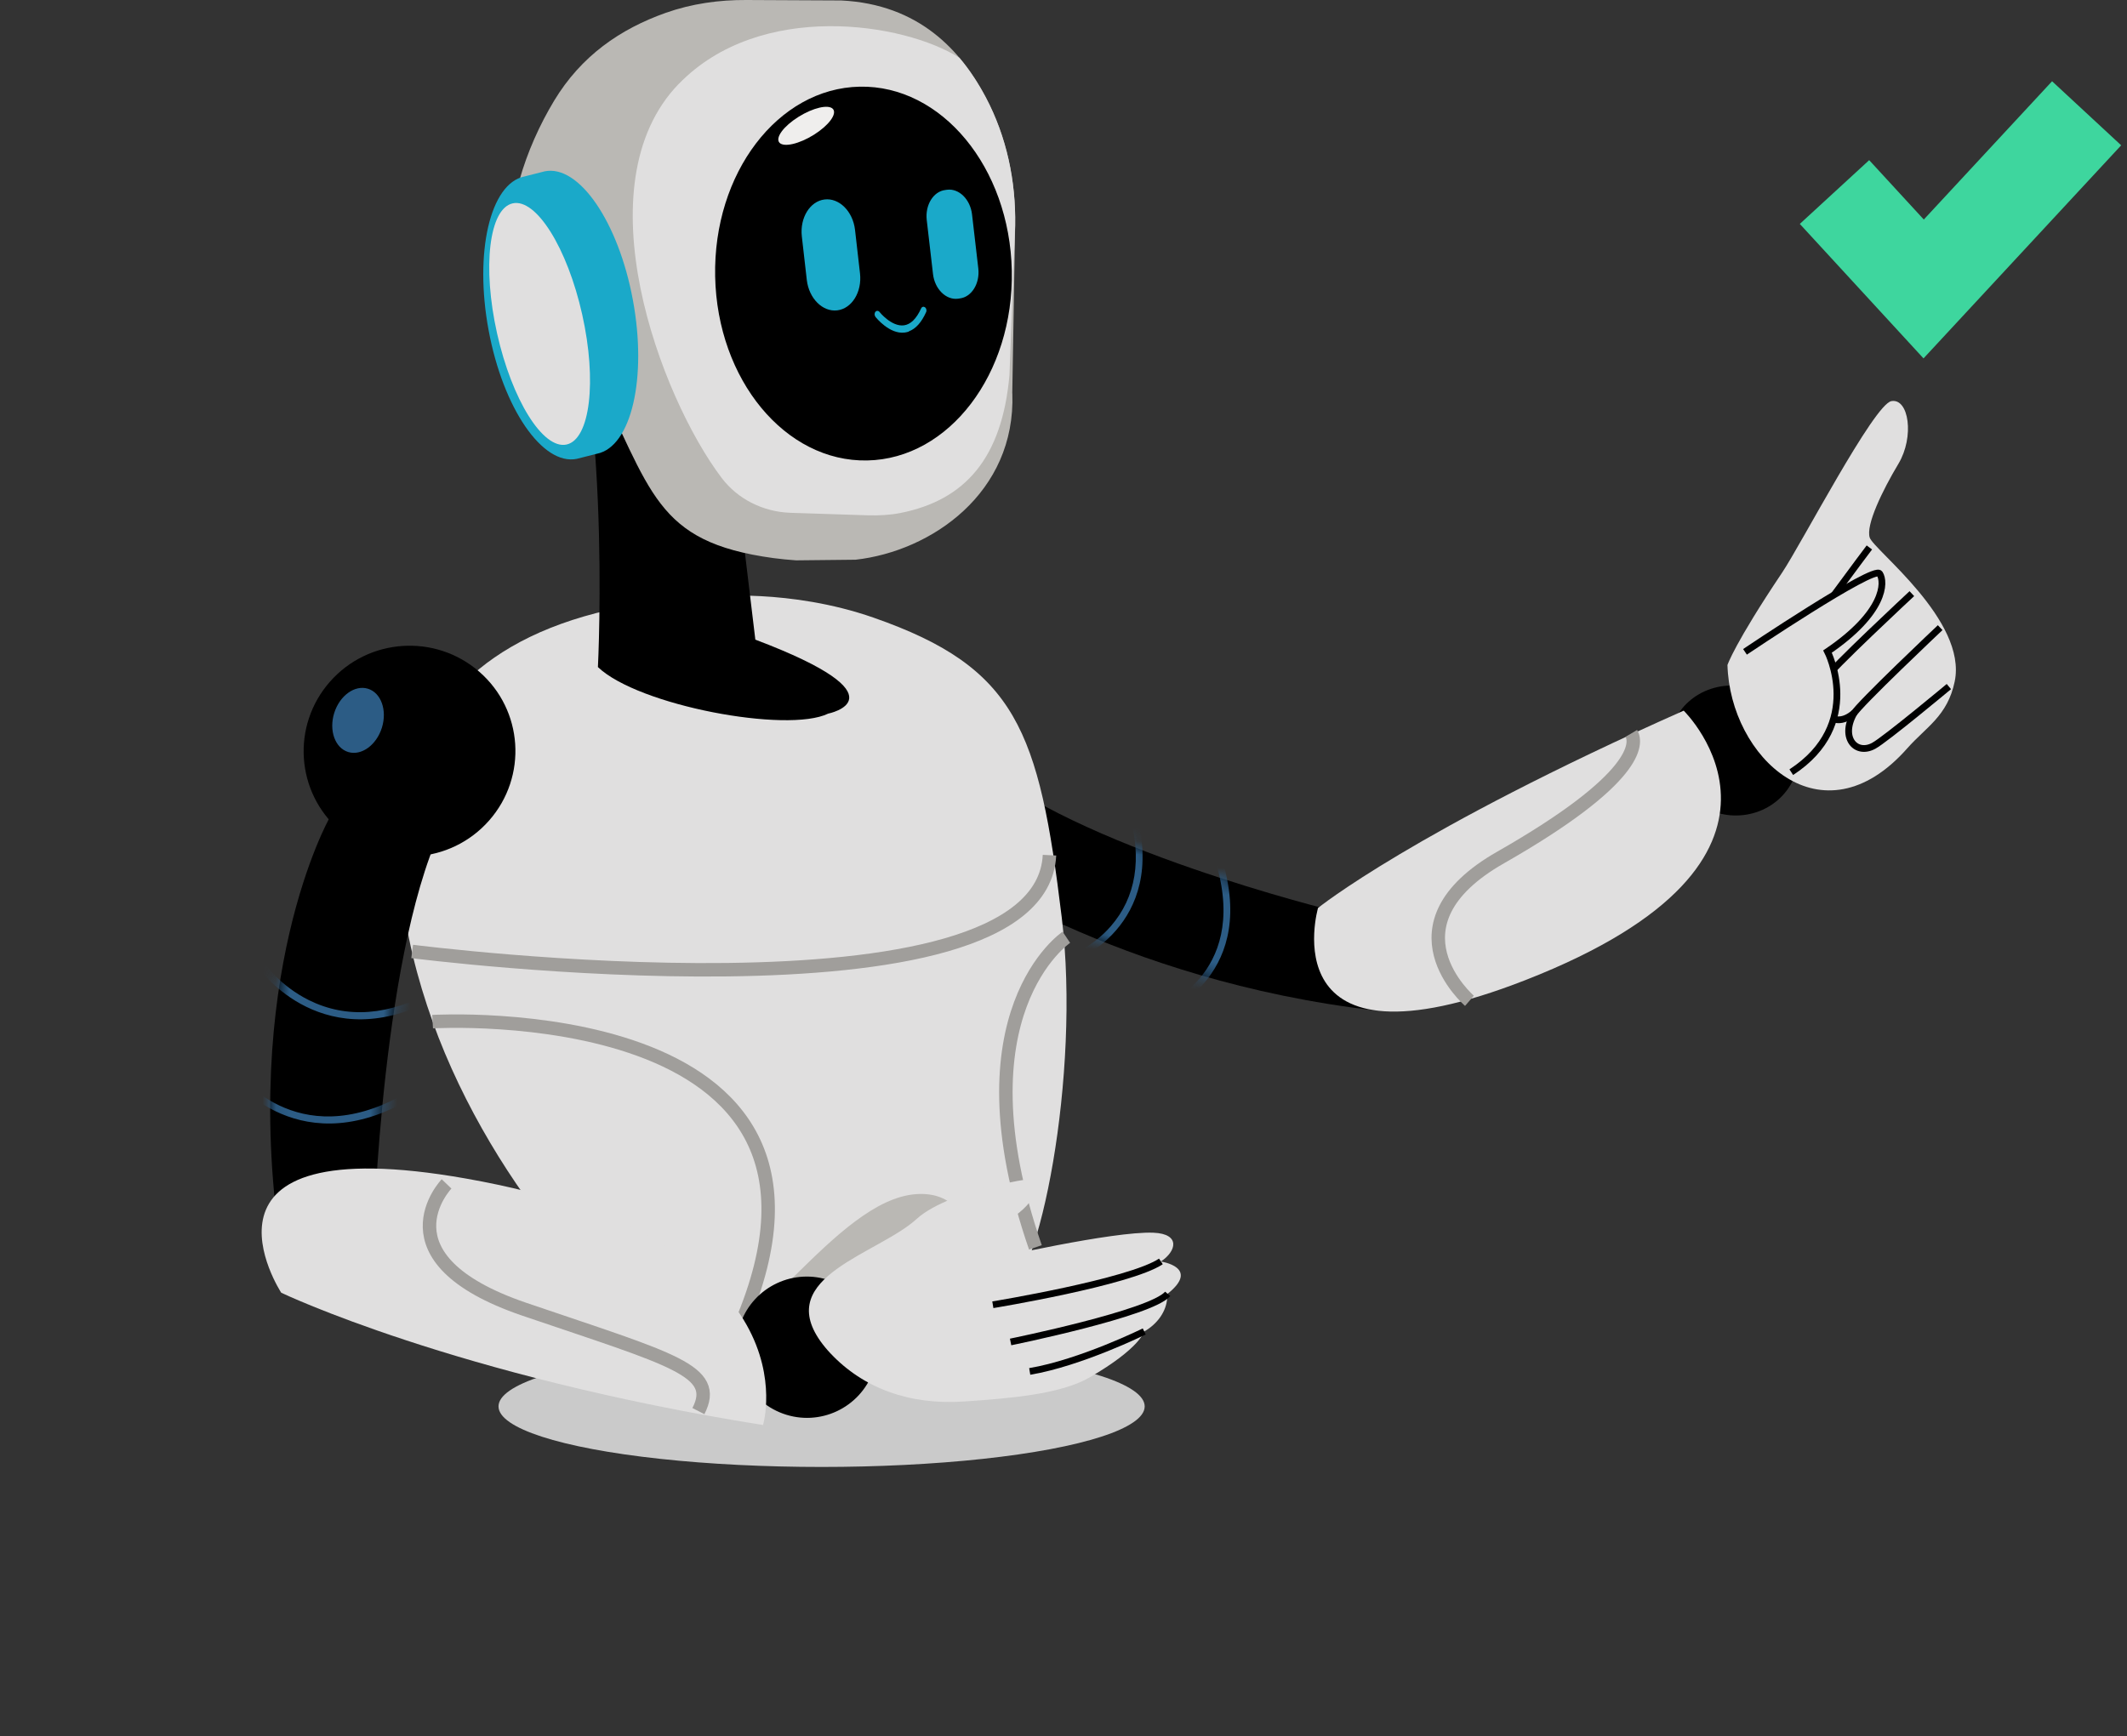 <svg width="158" height="129" viewBox="0 0 158 129" fill="none" xmlns="http://www.w3.org/2000/svg">
<rect x="0" y="0" width="158" height="129" fill="#333333" stroke="none"/>
<ellipse cx="61.031" cy="104.5" rx="24" ry="4.5" fill="#CACACA"/>
<g clip-path="url(#clip0_1_7006)">
<path d="M74.573 96.27C74.573 96.27 65.732 103.04 50.518 99.3C38.69 96.39 74.668 69.724 74.573 96.27Z" fill="#BAB8B4"/>
<path d="M62.572 62.931C59.538 60.205 59.226 55.635 61.874 52.724C64.521 49.813 69.127 49.663 72.16 52.39C75.194 55.116 75.506 59.686 72.858 62.597C70.21 65.508 65.605 65.657 62.572 62.931Z" fill="black"/>
<path d="M70.594 64.153C70.594 64.153 82.895 72.868 102.176 75.08L99.114 67.692C99.114 67.692 79.678 62.953 72.469 56.451L70.594 64.153Z" fill="black"/>
<mask id="mask0_1_7006" style="mask-type:luminance" maskUnits="userSpaceOnUse" x="70" y="56" width="33" height="20">
<path d="M70.594 64.153C70.594 64.153 82.895 72.868 102.176 75.08L101.292 68.343C101.292 68.343 79.678 62.953 72.463 56.451L70.588 64.153H70.594Z" fill="white"/>
</mask>
<g mask="url(#mask0_1_7006)">
<path d="M90.886 64.227L90.394 64.347C92.694 72.512 86.186 74.892 85.909 74.986L86.092 75.462C86.166 75.435 93.314 72.847 90.886 64.227Z" fill="#2C5C85"/>
<path d="M84.372 60.278L83.88 60.399C84.851 63.838 84.385 66.674 82.511 68.825C81.108 70.434 79.415 71.031 79.395 71.037L79.577 71.513C79.651 71.487 86.8 68.892 84.372 60.278Z" fill="#2C5C85"/>
</g>
<path d="M133.352 54.265C132.428 51.731 129.63 50.35 127.101 51.182C124.572 52.013 123.277 54.735 124.208 57.269C125.131 59.803 127.93 61.183 130.459 60.352C132.988 59.521 134.283 56.799 133.352 54.265Z" fill="black"/>
<path d="M97.907 67.465C97.907 67.465 105.015 61.713 125.071 52.804C125.071 52.804 136.353 63.818 113.323 72.821C94.184 80.308 97.907 67.465 97.907 67.465Z" fill="#E0DFDF"/>
<path d="M69.367 55.17C70.453 55.847 71.734 55.754 72.213 54.962C72.692 54.172 72.206 52.978 71.114 52.308C70.028 51.631 68.747 51.725 68.268 52.516C67.789 53.307 68.275 54.5 69.367 55.17Z" fill="#2C5C85"/>
<path d="M128.321 49.412C128.321 49.412 128.847 47.817 132.381 42.548C133.811 40.416 139.206 30.032 140.5 29.804C141.795 29.576 142.22 32.446 141.027 34.45C139.826 36.454 138.585 39.022 138.889 39.947C139.192 40.872 146.145 46.107 145.201 50.639C144.668 53.206 143.077 54.017 141.681 55.599C135.328 62.799 128.503 56.236 128.321 49.405V49.412Z" fill="#E0DFDF"/>
<path d="M144.122 46.637C144.122 46.637 138.073 52.348 137.682 53.059C136.704 54.862 137.891 56.129 139.192 55.412C140.076 54.929 144.769 51.014 144.769 51.014" stroke="black" stroke-width="0.5" stroke-miterlimit="10"/>
<path d="M142.018 44.11C142.018 44.11 135.928 49.781 135.537 50.491C134.546 52.288 135.989 54.54 137.769 52.938" stroke="black" stroke-width="0.5" stroke-miterlimit="10"/>
<path d="M138.862 40.678C138.862 40.678 133.723 47.488 133.48 48.259C132.873 50.203 134.289 51.209 135.436 50.264" stroke="black" stroke-width="0.5" stroke-miterlimit="10"/>
<path d="M129.623 48.434C129.623 48.434 139.199 41.991 139.624 42.621C140.049 43.258 140.008 45.524 135.753 48.413C135.753 48.413 138.518 53.816 133.062 57.376" fill="#E0DFDF"/>
<path d="M129.623 48.434C129.623 48.434 139.199 41.991 139.624 42.621C140.049 43.258 140.008 45.524 135.753 48.413C135.753 48.413 138.518 53.816 133.062 57.376" stroke="black" stroke-width="0.5" stroke-miterlimit="10"/>
<path d="M109.155 74.363C109.155 74.363 102.634 68.745 111.475 63.711C121.766 57.839 121.611 55.217 121.18 54.493" stroke="#A09E9B" stroke-miterlimit="10"/>
<path d="M52.838 44.331C52.838 44.331 58.658 43.721 64.889 45.893C75.511 49.6 77.183 54.245 78.869 68.162C80.292 79.913 77.17 95.472 74.573 96.263C71.977 97.054 73.751 88.333 68.059 88.728C62.043 89.144 55.724 100.62 51.28 100.01C46.843 99.4 36.653 88.514 32.135 75.904C27.616 63.295 26.82 45.678 52.838 44.324V44.331Z" fill="#E0DFDF"/>
<path d="M32.135 75.911C32.135 75.911 65.537 73.947 55.01 98.448" stroke="#A09E9B" stroke-miterlimit="10"/>
<path d="M52.75 19.541L56.109 47.528C67.492 51.832 61.517 53.025 61.517 53.025C58.483 54.5 47.403 52.429 44.415 49.566C44.415 49.566 45.562 27.378 40.908 17.168L52.737 19.541H52.75Z" fill="black"/>
<path d="M75.194 29.235L75.409 16.753C75.463 13.454 74.775 10.163 73.231 7.24C71.383 3.748 68.261 0.316 62.488 0.034C62.488 0.034 58.253 0.014 55.448 0C53.411 -0.013 51.375 0.275 49.459 0.952C46.054 2.159 43.167 4.163 41.164 7.482C39.04 11.001 37.435 15.687 38.029 19.823C38.339 21.975 39.29 25.293 41.084 26.727L44.01 27.599C48.455 36.514 48.603 40.262 57.451 41.468C58.011 41.542 58.57 41.596 59.137 41.636L63.554 41.589C69.185 40.959 75.463 36.628 75.2 29.228L75.194 29.235Z" fill="#BAB8B4"/>
<path d="M50.417 6.241C56.453 0 67.155 1.676 71.269 4.297C72.051 5.222 72.698 6.228 73.231 7.24C74.776 10.163 75.47 13.454 75.409 16.753L74.985 27.874C74.438 34.041 71.694 37.165 66.885 38.117C66.103 38.271 65.294 38.311 64.498 38.291L58.719 38.103C56.709 38.036 54.807 37.104 53.6 35.502C49.048 29.482 43.154 13.736 50.417 6.235V6.241Z" fill="#E0DFDF"/>
<path d="M40.463 12.73L38.953 13.113C36.41 13.629 35.217 18.75 36.296 24.542C37.368 30.334 40.301 34.611 42.844 34.094L44.354 33.712C46.897 33.196 48.09 28.075 47.011 22.283C45.939 16.491 43.006 12.214 40.463 12.73Z" fill="#1AA9C9"/>
<path d="M36.923 24.77C38.029 29.717 40.342 33.418 42.089 33.029C43.835 32.64 44.354 28.316 43.248 23.369C42.142 18.422 39.829 14.722 38.083 15.11C36.336 15.499 35.817 19.823 36.923 24.77Z" fill="#E0DFDF"/>
<path d="M30.617 70.696C30.617 70.696 77.305 76.695 77.959 63.543" stroke="#A09E9B" stroke-miterlimit="10"/>
<path d="M79.213 69.643C79.213 69.643 70.878 75.227 76.913 92.683" stroke="#A09E9B" stroke-miterlimit="10"/>
<path d="M36.335 60.965C39.199 57.707 38.874 52.764 35.606 49.916C32.337 47.069 27.372 47.398 24.507 50.656C21.643 53.913 21.968 58.857 25.237 61.705C28.505 64.552 33.471 64.222 36.335 60.965Z" fill="black"/>
<path d="M24.467 60.792C24.467 60.792 17.73 72.728 20.934 93.252L27.746 91.963C27.746 91.963 28.354 69.886 33.171 60.777L24.467 60.792Z" fill="black"/>
<mask id="mask1_1_7006" style="mask-type:luminance" maskUnits="userSpaceOnUse" x="20" y="60" width="14" height="34">
<path d="M24.464 60.79C24.464 60.79 17.731 72.726 20.939 93.251L27.749 91.964C27.749 91.964 28.352 69.886 33.167 60.777L24.464 60.79Z" fill="white"/>
</mask>
<g mask="url(#mask1_1_7006)">
<path d="M30.219 81.817L29.949 81.341C21.954 85.793 17.565 79.655 17.379 79.391L16.925 79.701C16.969 79.77 21.78 86.516 30.213 81.82L30.219 81.817Z" fill="#2C5C85"/>
<path d="M32.542 74.076L32.272 73.6C28.905 75.474 25.768 75.712 22.944 74.314C20.84 73.267 19.71 71.669 19.702 71.65L19.248 71.96C19.292 72.028 24.103 78.775 32.542 74.076Z" fill="#2C5C85"/>
</g>
<path d="M64.865 101.901C65.847 99.178 64.443 96.167 61.724 95.171C59.005 94.181 56.004 95.582 55.015 98.306C54.027 101.029 55.438 104.04 58.157 105.036C60.875 106.026 63.877 104.625 64.865 101.901Z" fill="black"/>
<path d="M20.894 96.055C20.894 96.055 33.774 102.23 56.68 105.885C56.68 105.885 60.813 92.201 34.61 87.57C12.835 83.719 20.895 96.061 20.895 96.061L20.894 96.055Z" fill="#E0DFDF"/>
<path d="M24.826 52.98C24.422 54.282 24.889 55.578 25.866 55.878C26.844 56.177 27.963 55.366 28.369 54.071C28.773 52.77 28.307 51.473 27.329 51.174C26.351 50.875 25.232 51.685 24.826 52.98Z" fill="#2C5C85"/>
<path d="M61.705 100.575C64.125 103.142 67.549 104.414 71.61 104.136C74.961 103.907 78.778 103.61 80.954 102.339C84.696 100.17 84.99 98.938 84.99 98.938C85.991 98.365 86.634 97.442 86.701 96.46L86.722 96.141C89.21 94.163 86.23 93.735 86.23 93.735C87.381 92.984 87.724 91.681 85.68 91.595C82.657 91.474 73.68 93.539 73.68 93.539C73.68 93.539 72.365 91.978 73.731 91.316C77.174 89.644 77.092 88.111 76.833 87.843C76.575 87.575 76.538 87.537 74.213 88.021C71.968 88.493 69.321 89.449 68.105 90.561C65.251 93.176 57.521 94.835 60.949 99.663C61.177 99.98 61.432 100.288 61.698 100.569L61.705 100.575Z" fill="#E0DFDF"/>
<path d="M73.751 96.948C73.751 96.948 83.907 95.281 86.235 93.728" stroke="black" stroke-width="0.5" stroke-miterlimit="10"/>
<path d="M75.071 99.712C75.071 99.712 85.522 97.588 86.739 96.137" stroke="black" stroke-width="0.5" stroke-miterlimit="10"/>
<path d="M84.998 98.931C84.998 98.931 80.282 101.262 76.491 101.903" stroke="black" stroke-width="0.5" stroke-miterlimit="10"/>
<path d="M53.124 20.547C52.969 12.878 57.776 6.562 63.861 6.44C69.945 6.319 75.004 12.438 75.159 20.108C75.313 27.777 70.506 34.093 64.422 34.214C58.337 34.336 53.279 28.217 53.124 20.547Z" fill="black"/>
<path d="M62.198 23.06C61.113 23.194 60.094 22.182 59.932 20.808L59.562 17.564C59.407 16.189 60.162 14.956 61.248 14.822C62.333 14.688 63.352 15.7 63.513 17.074L63.884 20.319C64.04 21.693 63.284 22.926 62.198 23.06Z" fill="#1AA9C9"/>
<path d="M71.296 22.175L71.154 22.196C70.271 22.303 69.434 21.478 69.306 20.359L68.841 16.35C68.713 15.231 69.333 14.225 70.217 14.118L70.358 14.098C71.242 13.991 72.078 14.815 72.206 15.934L72.671 19.943C72.8 21.063 72.179 22.068 71.296 22.175Z" fill="#1AA9C9"/>
<path d="M67.519 24.636C67.418 24.669 67.317 24.696 67.209 24.709C66.083 24.857 65.071 23.597 65.031 23.543C64.95 23.436 64.943 23.268 65.031 23.168C65.112 23.067 65.247 23.074 65.328 23.174C65.334 23.188 66.231 24.294 67.148 24.173C67.647 24.106 68.072 23.684 68.423 22.92C68.477 22.792 68.605 22.759 68.713 22.832C68.814 22.906 68.855 23.074 68.794 23.195C68.45 23.959 68.018 24.435 67.519 24.616V24.636Z" fill="#1AA9C9"/>
<path d="M59.305 8.688C58.206 9.379 57.579 10.23 57.896 10.599C58.22 10.961 59.366 10.699 60.465 10.009C61.565 9.318 62.192 8.467 61.875 8.098C61.551 7.736 60.404 7.998 59.305 8.688Z" fill="#EFEEED"/>
<path d="M33.172 87.968C33.172 87.968 27.868 93.501 38.946 97.281C50.024 101.054 53.431 101.824 51.879 104.85" stroke="#A09E9B" stroke-miterlimit="10"/>
</g>
<path d="M136.272 14.269L142.895 21.471L155.001 8.417" stroke="#3ED69E" stroke-width="7"/>
<defs>
<clipPath id="clip0_1_7006">
<rect width="145.288" height="128.262" fill="white" transform="matrix(-1 0 0 1 145.289 0)"/>
</clipPath>
</defs>
</svg>
